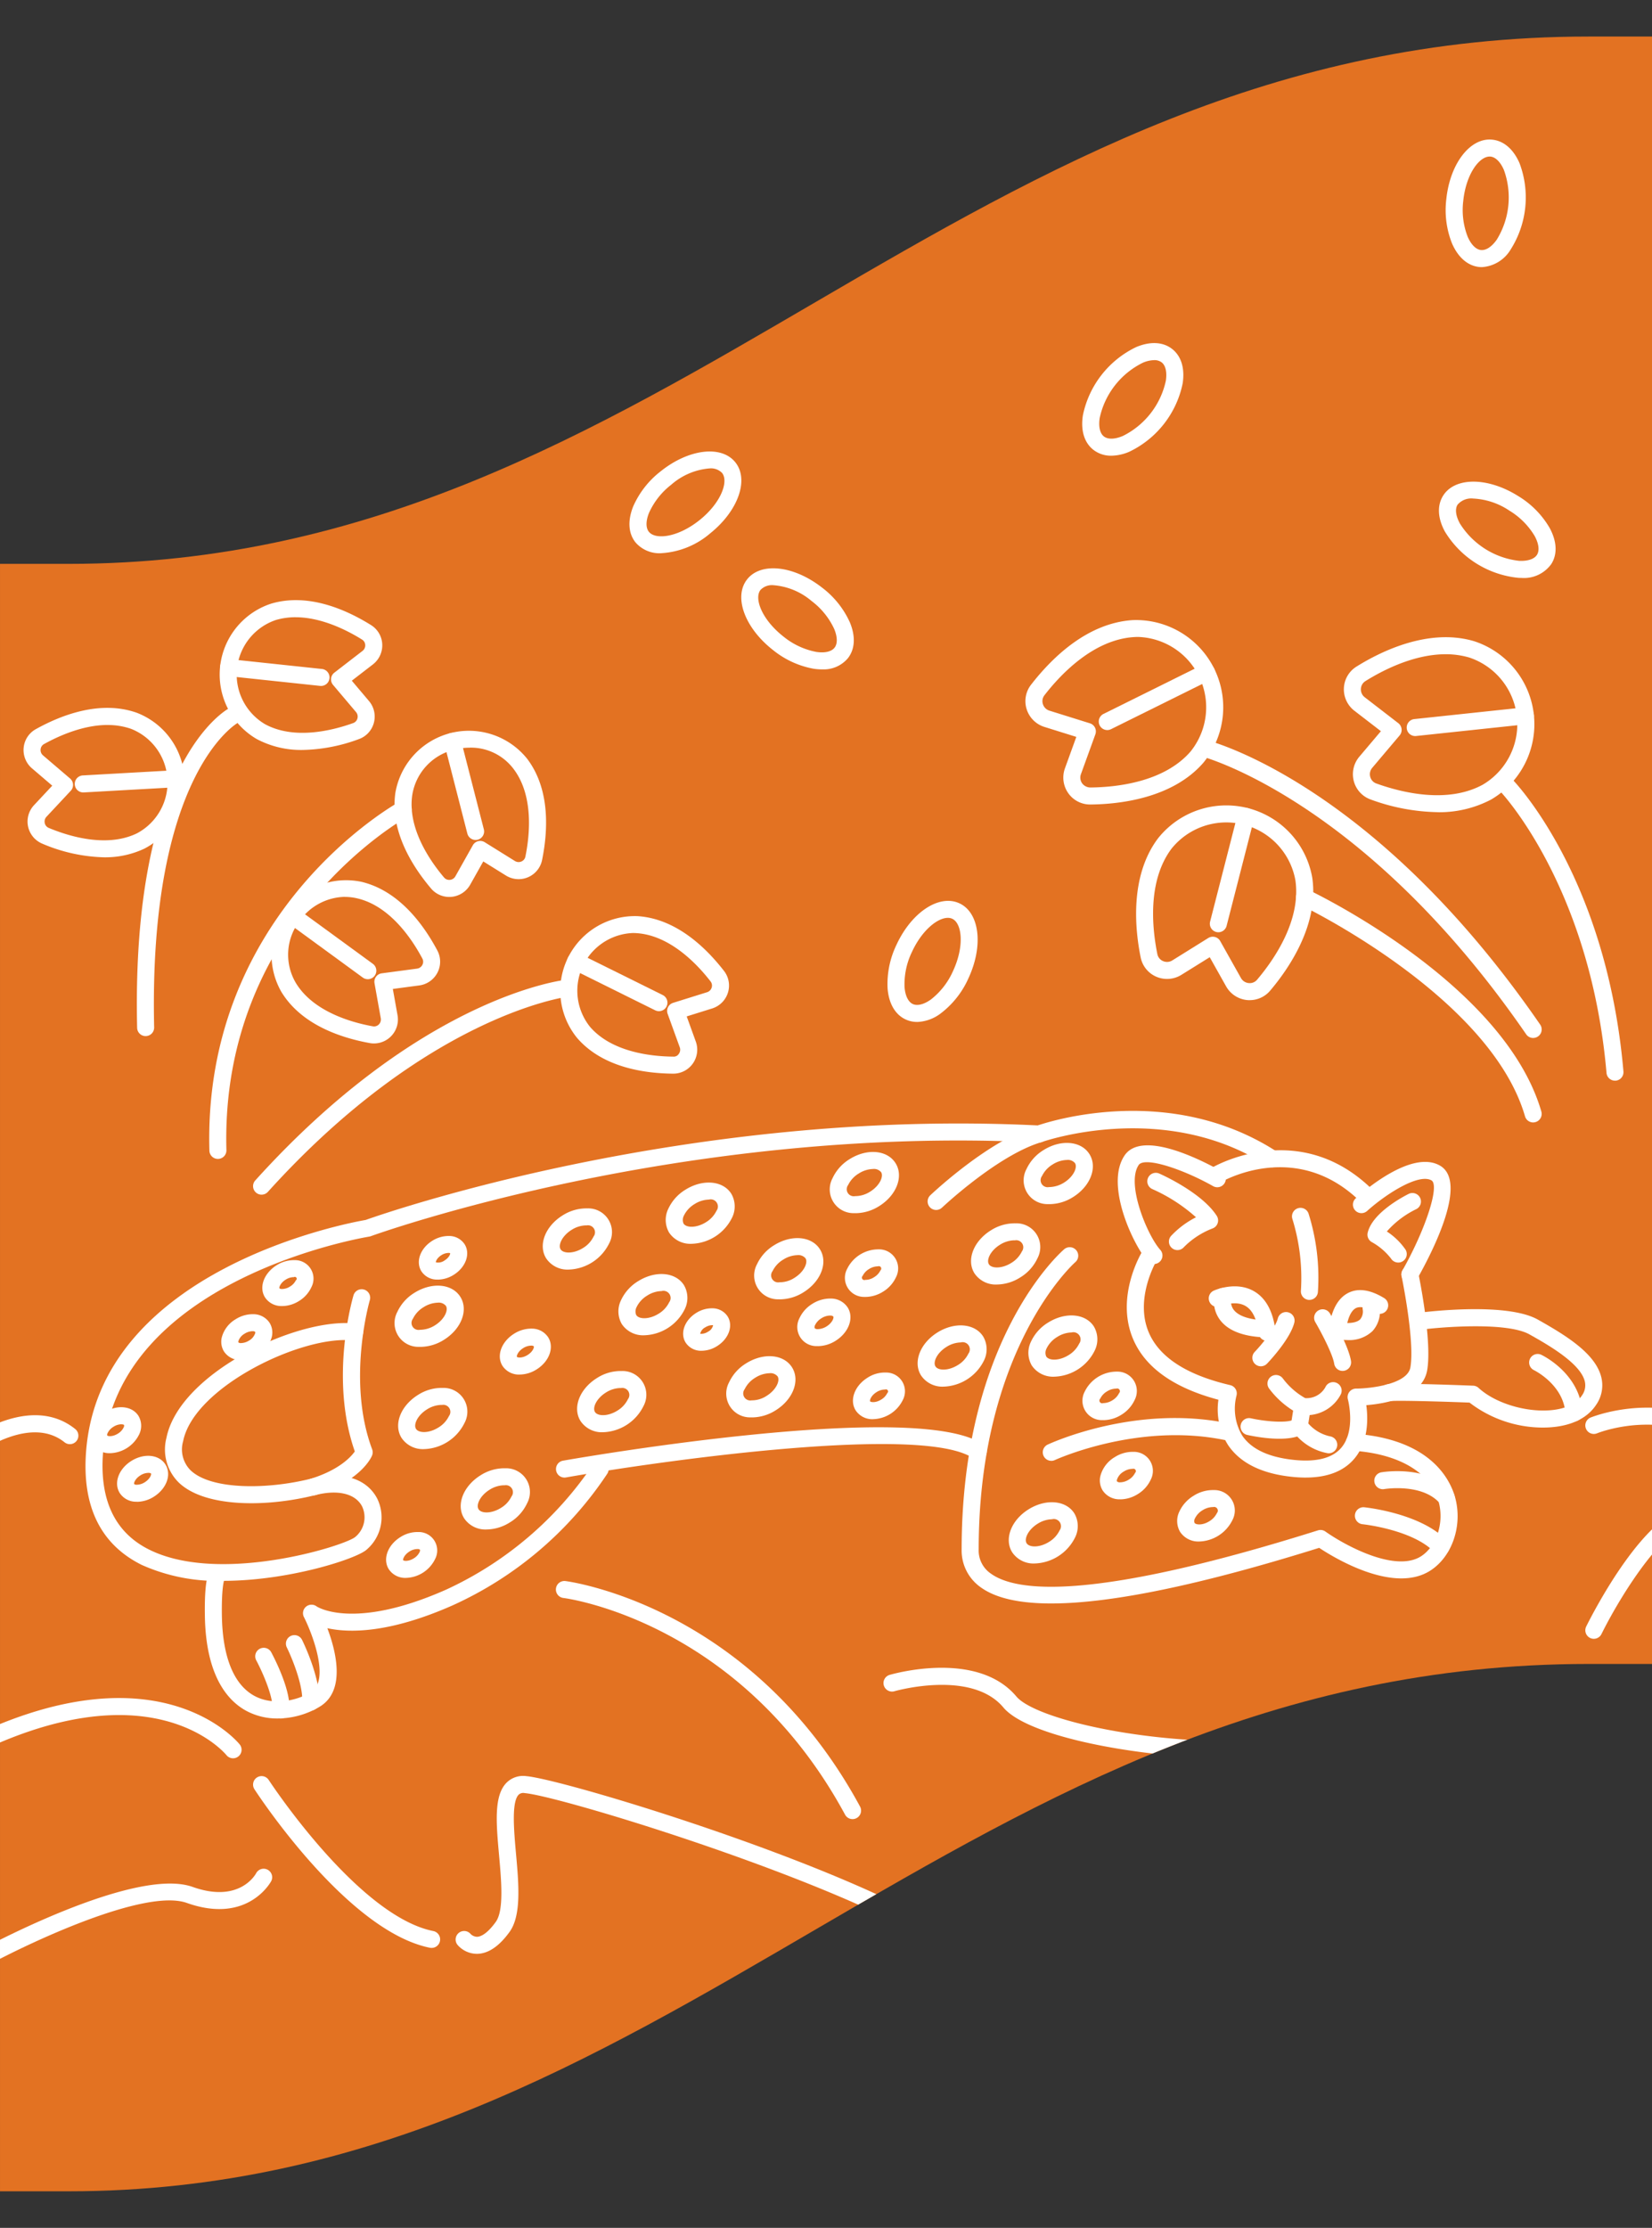 <svg xmlns="http://www.w3.org/2000/svg" xmlns:xlink="http://www.w3.org/1999/xlink" width="267" height="360" viewBox="0 0 267 360">
  <rect x="0" y="0" width="267" height="360" fill="#333333" stroke="none"/>
  <defs>
    <clipPath id="clip-path">
      <rect id="Rectangle_19230" data-name="Rectangle 19230" width="267" height="360" transform="translate(140 468)" fill="#e37222"/>
    </clipPath>
    <clipPath id="clip-path-2">
      <path id="Path_28484" data-name="Path 28484" d="M626.351,102.547c-101.808,0-148.1,85.211-245.653,85.211H369.6V450.733h11.1c97.553,0,143.846-85.213,245.653-85.213H636.6V102.547Z" transform="translate(-369.599 -102.547)" fill="none"/>
    </clipPath>
  </defs>
  <g id="Mask_Group_23886" data-name="Mask Group 23886" transform="translate(-140 -468)" clip-path="url(#clip-path)">
    <g id="Group_27845" data-name="Group 27845" transform="translate(8082.886 285.223)">
      <path id="Path_28387" data-name="Path 28387" d="M636.6,102.547V365.519H626.351c-101.806,0-148.1,85.213-245.653,85.213H369.6V187.757h11.1c97.554,0,143.847-85.21,245.653-85.21Z" transform="translate(-8312.484 86.136)" fill="#e37222"/>
      <g id="Group_27707" data-name="Group 27707" transform="translate(-7942.886 188.683)" clip-path="url(#clip-path-2)">
        <path id="Path_28388" data-name="Path 28388" d="M510.172,259.734q-1.005,0-2.107-.111c-4.966-.5-8.473-2.237-10.427-5.15a10.748,10.748,0,0,1-1.557-7.316c-7.229-1.916-11.874-5.228-13.811-9.86-2.864-6.836,1.339-13.837,1.518-14.131a1.376,1.376,0,0,1,2.348,1.433c-.049.082-3.645,6.135-1.323,11.652,1.7,4.03,6.128,6.9,13.173,8.544a1.376,1.376,0,0,1,1.008,1.73,8.486,8.486,0,0,0,.943,6.435c1.479,2.188,4.307,3.508,8.407,3.924,3.624.367,6.182-.3,7.6-1.977,2.387-2.816,1.076-7.764,1.062-7.813a1.378,1.378,0,0,1,1.326-1.74c2.123,0,8.292-.641,8.777-3.43.74-4.258-1.4-14.631-1.425-14.736a1.376,1.376,0,0,1,2.694-.563c.093.447,2.273,11,1.442,15.77-.762,4.374-6.792,5.4-9.838,5.638.29,2.149.372,5.918-1.926,8.64-1.715,2.035-4.364,3.059-7.886,3.059" transform="translate(-299.158 -26.878)" fill="#fff"/>
        <path id="Path_28389" data-name="Path 28389" d="M400.319,284.944a30.011,30.011,0,0,1-13.138-2.567c-6.655-3.293-9.688-9.452-9.017-18.31,2.241-29.556,42.5-36.981,45.192-37.443,2.815-1.006,51.733-18.087,108.621-15.274,2.591-.876,21.68-6.747,38.643,4.238a1.376,1.376,0,0,1-1.5,2.309c-16.68-10.8-36.286-3.935-36.482-3.865a1.408,1.408,0,0,1-.537.08c-57.868-2.935-107.434,14.957-107.928,15.14a1.61,1.61,0,0,1-.261.067c-.408.064-40.867,6.707-43.01,34.954-.568,7.492,1.851,12.7,7.19,15.483,11.365,5.925,31.771-.421,33.573-1.9a4.123,4.123,0,0,0,1.1-4.966c-1.091-2.053-3.911-2.728-7.537-1.809-7.585,1.924-17.722,2.117-22.058-2a7.494,7.494,0,0,1-2.012-7.26c2.115-10.553,21.4-19.576,30.577-18.439a1.376,1.376,0,0,1-.341,2.732c-8.046-1.016-25.766,7.409-27.539,16.249a4.758,4.758,0,0,0,1.212,4.726c3.381,3.216,12.564,3.085,19.484,1.332,4.944-1.261,8.92-.065,10.644,3.183a6.864,6.864,0,0,1-1.709,8.314c-1.642,1.464-12.533,5.024-23.177,5.024" transform="translate(-364.253 -35.398)" fill="#fff"/>
        <path id="Path_28390" data-name="Path 28390" d="M515.192,221.852a1.375,1.375,0,0,1-.977-.408c-10.538-10.626-22.731-3.412-22.855-3.337a1.375,1.375,0,1,1-1.429-2.35c.14-.085,14.189-8.4,26.238,3.749a1.376,1.376,0,0,1-.977,2.345" transform="translate(-294.114 -32.938)" fill="#fff"/>
        <path id="Path_28391" data-name="Path 28391" d="M512.9,233.618a1.376,1.376,0,0,1-1.2-2.052c3.775-6.693,6.045-13.752,4.671-14.529-2.073-1.163-7.324,2.189-10.391,4.946a1.375,1.375,0,0,1-1.84-2.045c1.479-1.331,9.08-7.841,13.583-5.3,4.577,2.583-1.011,13.641-3.627,18.276a1.377,1.377,0,0,1-1.2.7" transform="translate(-285.021 -32.209)" fill="#fff"/>
        <path id="Path_28392" data-name="Path 28392" d="M486.228,231.594a1.378,1.378,0,0,1-1.018-.448c-2.189-2.4-7-12.285-3.726-17.1,2.86-4.22,12.707.9,15.659,2.565a1.376,1.376,0,0,1-1.355,2.4c-4.9-2.767-11.079-4.816-12.027-3.416-2.1,3.1,1.476,11.5,3.482,13.7a1.375,1.375,0,0,1-1.014,2.3" transform="translate(-299.723 -33.247)" fill="#fff"/>
        <path id="Path_28393" data-name="Path 28393" d="M498.811,235.189a1.376,1.376,0,0,1-1.365-1.217c-.264-2.277-.98-3.764-2.131-4.421-1.685-.964-3.956.024-3.979.036a1.375,1.375,0,0,1-1.133-2.506c.145-.065,3.547-1.575,6.455.07,1.965,1.111,3.151,3.3,3.522,6.5a1.377,1.377,0,0,1-1.208,1.525,1.325,1.325,0,0,1-.16.01" transform="translate(-294.032 -24.433)" fill="#fff"/>
        <path id="Path_28394" data-name="Path 28394" d="M502.687,234.83c-.018,0-.036,0-.055,0a1.374,1.374,0,0,1-1.321-1.422c.018-.473.25-4.653,3.027-6.148,1.619-.869,3.6-.605,5.885.786a1.376,1.376,0,0,1-1.43,2.352c-.957-.584-2.278-1.179-3.149-.718-1.189.638-1.551,3.04-1.584,3.832a1.378,1.378,0,0,1-1.373,1.319" transform="translate(-286.52 -24.198)" fill="#fff"/>
        <path id="Path_28395" data-name="Path 28395" d="M498.417,234.541l-.039,0c-3.664-.1-6.2-1.065-7.518-2.873a4.966,4.966,0,0,1-.806-4.128,1.376,1.376,0,0,1,2.65.742,2.251,2.251,0,0,0,.4,1.791c.556.734,1.936,1.628,5.352,1.719a1.376,1.376,0,0,1-.036,2.751" transform="translate(-293.712 -24.333)" fill="#fff"/>
        <path id="Path_28396" data-name="Path 28396" d="M504.37,234.238a12.7,12.7,0,0,1-2.1-.191,1.375,1.375,0,1,1,.457-2.712c1.83.307,3.164.147,3.754-.448a1.992,1.992,0,0,0,.409-1.567,1.375,1.375,0,0,1,2.7-.527,4.679,4.679,0,0,1-1.124,4,5.453,5.453,0,0,1-4.092,1.446" transform="translate(-286.641 -23.606)" fill="#fff"/>
        <path id="Path_28397" data-name="Path 28397" d="M501.6,241.674a4.728,4.728,0,0,1-1.009-.1,1.422,1.422,0,0,1-.214-.07,14.227,14.227,0,0,1-4.9-4.15,1.377,1.377,0,0,1,2.215-1.636,11.621,11.621,0,0,0,3.622,3.193,3.462,3.462,0,0,0,3.364-1.957,1.376,1.376,0,0,1,2.34,1.447,6.244,6.244,0,0,1-5.419,3.27" transform="translate(-290.368 -18.895)" fill="#fff"/>
        <path id="Path_28398" data-name="Path 28398" d="M506.806,245.15a1.265,1.265,0,0,1-.245-.023,8.89,8.89,0,0,1-4.853-2.691c-2.758.858-7.131-.038-8.085-.253a1.375,1.375,0,0,1,.6-2.684c2.187.486,5.943.869,7.063.14.465-.3,1.2-.461,2.043.493a6.473,6.473,0,0,0,3.718,2.288,1.376,1.376,0,0,1-.243,2.73" transform="translate(-292.046 -16.22)" fill="#fff"/>
        <path id="Path_28399" data-name="Path 28399" d="M498.9,243.144a1.384,1.384,0,0,1-1.36-1.588l.4-2.533a1.375,1.375,0,1,1,2.717.426l-.4,2.531a1.374,1.374,0,0,1-1.357,1.164" transform="translate(-288.908 -17.195)" fill="#fff"/>
        <path id="Path_28400" data-name="Path 28400" d="M488.177,227.624a1.376,1.376,0,0,1-1.026-2.293,14.38,14.38,0,0,1,4.025-3.009,26.869,26.869,0,0,0-7.048-4.55,1.375,1.375,0,0,1,1.106-2.518c.28.122,6.866,3.041,9.3,6.843a1.377,1.377,0,0,1-.695,2.035,13.1,13.1,0,0,0-4.635,3.032,1.372,1.372,0,0,1-1.026.46" transform="translate(-297.876 -31.528)" fill="#fff"/>
        <path id="Path_28401" data-name="Path 28401" d="M510.1,228.378a1.374,1.374,0,0,1-1.171-.652,10.182,10.182,0,0,0-3.1-2.653,1.375,1.375,0,0,1-.665-1.515c.757-3.2,5.659-5.791,6.634-6.278a1.376,1.376,0,0,1,1.231,2.461,15,15,0,0,0-4.77,3.617,10.877,10.877,0,0,1,3.014,2.922,1.376,1.376,0,0,1-1.168,2.1" transform="translate(-284.115 -30.269)" fill="#fff"/>
        <path id="Path_28402" data-name="Path 28402" d="M500.461,233.481c-.034,0-.07,0-.1,0A1.375,1.375,0,0,1,499.088,232a32.324,32.324,0,0,0-1.367-11.564,1.375,1.375,0,0,1,2.6-.905,34.479,34.479,0,0,1,1.512,12.676,1.375,1.375,0,0,1-1.37,1.272" transform="translate(-288.831 -29.336)" fill="#fff"/>
        <path id="Path_28403" data-name="Path 28403" d="M401.676,285.328a10.578,10.578,0,0,1-5.1-1.249c-2.963-1.616-6.523-5.6-6.67-15.365-.108-6.99.848-7.88,1.753-8.167a1.376,1.376,0,0,1,1.414,2.257c-.113.3-.483,1.631-.418,5.869.1,6.683,1.913,11.176,5.238,12.991,3,1.637,6.862.828,9.183-.612,3.113-1.937.129-9.586-1.161-12.112a1.376,1.376,0,0,1,2.053-1.725c.038.026,5.884,3.953,20.9-2.694a57.566,57.566,0,0,0,23.747-20.209,1.376,1.376,0,0,1,2.356,1.422,59.319,59.319,0,0,1-24.992,21.3c-10.259,4.543-16.74,4.48-20.277,3.705,1.443,3.829,2.961,10.075-1.174,12.645a13.326,13.326,0,0,1-6.854,1.941m-9.181-22.159Z" transform="translate(-356.794 -13.543)" fill="#fff"/>
        <path id="Path_28404" data-name="Path 28404" d="M426.079,248.48a1.376,1.376,0,0,1-.236-2.732c2.339-.411,57.411-10,67.9-2.606a1.375,1.375,0,1,1-1.587,2.247c-7.926-5.6-50.208.318-65.833,3.069a1.349,1.349,0,0,1-.24.021" transform="translate(-334.84 -15.624)" fill="#fff"/>
        <path id="Path_28405" data-name="Path 28405" d="M479.4,280.078q-7.837,0-11.437-2.632a7.27,7.27,0,0,1-3.058-6.08c0-33.863,15.893-47.94,16.57-48.524a1.376,1.376,0,0,1,1.8,2.084c-.157.135-15.615,13.932-15.615,46.439a4.494,4.494,0,0,0,1.933,3.86c4.209,3.09,16.8,4.393,52.9-6.96a1.372,1.372,0,0,1,1.212.192c2.883,2.055,11.295,6.769,15.523,3.948,2.458-1.639,3.66-5.357,2.8-8.65-1.249-4.752-6.256-7.8-13.736-8.354a1.374,1.374,0,0,1-1.27-1.473,1.39,1.39,0,0,1,1.473-1.27c12.392.923,15.453,7.58,16.2,10.4,1.166,4.445-.484,9.339-3.93,11.637-5.908,3.938-15.6-1.962-18.074-3.606-19.139,5.985-33.612,8.987-43.276,8.987" transform="translate(-309.483 -26.878)" fill="#fff"/>
        <path id="Path_28406" data-name="Path 28406" d="M474.322,246.349a1.376,1.376,0,0,1-.582-2.622c.572-.267,14.17-6.5,29.067-3.457a1.376,1.376,0,0,1-.55,2.7c-13.994-2.851-27.222,3.193-27.356,3.255a1.377,1.377,0,0,1-.579.129" transform="translate(-304.411 -16.201)" fill="#fff"/>
        <path id="Path_28407" data-name="Path 28407" d="M401.188,260a1.376,1.376,0,0,1-.413-2.689c4.609-1.447,6.492-3.536,7.11-4.413-4.123-11.807-.367-24.708-.2-25.261a1.376,1.376,0,0,1,2.637.784c-.039.13-3.783,13.046.367,24.135a1.376,1.376,0,0,1-.021,1.016c-.173.414-1.911,4.118-9.065,6.363a1.4,1.4,0,0,1-.413.064" transform="translate(-350.541 -24.265)" fill="#fff"/>
        <path id="Path_28408" data-name="Path 28408" d="M532.724,247.78a19.487,19.487,0,0,1-11.908-4.036c-5.747-.22-11.986-.369-12.789-.238a1.4,1.4,0,0,1-1.6-1.089,1.347,1.347,0,0,1,1-1.6c1.159-.269,10.16.047,13.977.194a1.374,1.374,0,0,1,.879.364c2.756,2.541,7.953,4.062,12.092,3.553,1.528-.189,3.568-.747,4.6-2.326a2.783,2.783,0,0,0,.468-2.3c-.722-2.955-6.063-5.959-8.932-7.575-3.581-2.014-13.886-1.236-17.554-.766a1.375,1.375,0,1,1-.351-2.728c1.442-.186,14.232-1.727,19.255,1.1,4.679,2.634,9.325,5.523,10.253,9.318a5.5,5.5,0,0,1-.837,4.454c-1.272,1.949-3.542,3.177-6.562,3.552a16.074,16.074,0,0,1-2,.121" transform="translate(-283.307 -23.004)" fill="#fff"/>
        <path id="Path_28409" data-name="Path 28409" d="M528.4,244a1.376,1.376,0,0,1-1.371-1.287c-.3-4.679-5.062-6.993-5.111-7.016a1.376,1.376,0,0,1,1.169-2.49c.256.119,6.279,3.006,6.686,9.328A1.375,1.375,0,0,1,528.486,244c-.031,0-.06,0-.09,0" transform="translate(-274.019 -20.21)" fill="#fff"/>
        <path id="Path_28410" data-name="Path 28410" d="M517.793,256.039a1.365,1.365,0,0,1-1-.435c-3.474-3.708-11.595-4.576-11.676-4.584a1.376,1.376,0,0,1,.281-2.738c.375.039,9.233.991,13.4,5.44a1.376,1.376,0,0,1-1,2.317" transform="translate(-284.899 -10.626)" fill="#fff"/>
        <path id="Path_28411" data-name="Path 28411" d="M517.429,250.356a1.368,1.368,0,0,1-1.035-.471c-2.864-3.281-8.932-2.3-8.994-2.285a1.375,1.375,0,0,1-.466-2.71c.31-.055,7.647-1.267,11.531,3.187a1.375,1.375,0,0,1-1.036,2.28" transform="translate(-283.692 -12.882)" fill="#fff"/>
        <path id="Path_28412" data-name="Path 28412" d="M399,273.634a1.5,1.5,0,0,1-.225-.018,1.376,1.376,0,0,1-1.135-1.58c.256-1.569-1.358-5.517-2.588-7.82a1.376,1.376,0,0,1,2.428-1.295c.568,1.063,3.371,6.52,2.875,9.558A1.377,1.377,0,0,1,399,273.634" transform="translate(-353.647 -1.846)" fill="#fff"/>
        <path id="Path_28413" data-name="Path 28413" d="M401.943,273.13l-.073,0a1.377,1.377,0,0,1-1.3-1.446c.145-2.763-1.748-7.254-2.49-8.749a1.375,1.375,0,1,1,2.464-1.223c.122.246,2.988,6.075,2.774,10.117a1.377,1.377,0,0,1-1.373,1.3" transform="translate(-351.726 -2.634)" fill="#fff"/>
        <path id="Path_28414" data-name="Path 28414" d="M462.911,224.1a1.376,1.376,0,0,1-.948-2.374c.383-.362,9.45-8.914,17.175-11.22a1.375,1.375,0,1,1,.786,2.635c-7.091,2.117-15.978,10.5-16.068,10.58a1.366,1.366,0,0,1-.946.378" transform="translate(-311.608 -34.486)" fill="#fff"/>
        <path id="Path_28415" data-name="Path 28415" d="M495.092,237.7a1.376,1.376,0,0,1-.995-2.325c1.247-1.306,3.364-3.927,3.734-5.4a1.375,1.375,0,0,1,2.668.67c-.665,2.657-4.031,6.231-4.413,6.631a1.375,1.375,0,0,1-.995.424" transform="translate(-291.309 -22.826)" fill="#fff"/>
        <path id="Path_28416" data-name="Path 28416" d="M504.44,238.619a1.376,1.376,0,0,1-1.358-1.168c-.223-1.471-1.993-4.9-3.056-6.722a1.375,1.375,0,0,1,2.374-1.388c.31.527,3.025,5.225,3.4,7.694a1.374,1.374,0,0,1-1.151,1.567,1.543,1.543,0,0,1-.209.016" transform="translate(-287.448 -22.999)" fill="#fff"/>
        <path id="Path_28417" data-name="Path 28417" d="M551.854,247a1.372,1.372,0,0,1-.928-.36c-9.806-8.966-21.812-4.287-22.32-4.083a1.375,1.375,0,0,1-1.031-2.55c.569-.232,14.1-5.554,25.207,4.6a1.375,1.375,0,0,1-.928,2.391" transform="translate(-270.493 -16.851)" fill="#fff"/>
        <path id="Path_28418" data-name="Path 28418" d="M528.091,277.029a1.377,1.377,0,0,1-1.231-1.988c.993-2,9.785-19.284,17.3-19.284.129,0,.259,0,.39.015,4.235.393,10.515-11.169,13.443-18.513a1.376,1.376,0,1,1,2.555,1.019c-1.389,3.487-8.723,20.8-16.223,20.236-4.274-.347-11.5,10.7-15,17.749a1.373,1.373,0,0,1-1.233.765" transform="translate(-270.494 -18.119)" fill="#fff"/>
        <path id="Path_28419" data-name="Path 28419" d="M472.634,294.061a1.376,1.376,0,0,1-1.212-.721c-16.944-31.325-45.218-34.98-45.5-35.013a1.376,1.376,0,1,1,.32-2.733c.3.034,29.985,3.868,47.6,36.436a1.376,1.376,0,0,1-1.208,2.03" transform="translate(-334.84 -6.014)" fill="#fff"/>
        <path id="Path_28420" data-name="Path 28420" d="M513.509,278.807c-.757,0-1.477-.008-2.156-.023-13.684-.29-30.885-3.5-34.812-8.19-5.174-6.177-17.5-2.653-17.629-2.616a1.376,1.376,0,0,1-.776-2.64c.576-.168,14.181-4.07,20.514,3.49,2.627,3.134,16.728,6.866,32.762,7.206,13.074.259,22.681-1.9,26.388-5.959a1.375,1.375,0,0,1,2.032,1.854c-5.323,5.837-17.979,6.877-26.322,6.877" transform="translate(-314.374 -0.591)" fill="#fff"/>
        <path id="Path_28421" data-name="Path 28421" d="M366.592,246.525a1.376,1.376,0,0,1-.866-2.446c.45-.364,11.089-8.818,18.767-2.715a1.376,1.376,0,1,1-1.712,2.154c-5.967-4.75-15.231,2.626-15.324,2.7a1.382,1.382,0,0,1-.864.3" transform="translate(-372.365 -16.377)" fill="#fff"/>
        <path id="Path_28422" data-name="Path 28422" d="M338.976,290.929a1.377,1.377,0,0,1-1.223-2c.716-1.4,17.66-34.336,28.207-48.2,3.107-4.082,6.6-6.086,10.453-5.943,7.635.277,13.47,9.1,13.715,9.473a1.376,1.376,0,0,1-2.3,1.5c-.052-.08-5.31-8.007-11.516-8.227-2.9-.113-5.626,1.531-8.157,4.86-10.4,13.671-27.775,47.451-27.95,47.79a1.373,1.373,0,0,1-1.225.749" transform="translate(-389.783 -19.141)" fill="#fff"/>
        <path id="Path_28423" data-name="Path 28423" d="M355.516,284.928c-12.49,0-19.713-4.444-20.2-4.754a1.376,1.376,0,0,1,1.473-2.324c.186.116,18.857,11.481,48.439-3.537,31.355-15.92,44.584-.315,45.132.357a1.376,1.376,0,0,1-2.133,1.74c-.492-.6-12.493-14.5-41.751.357-12.307,6.246-22.767,8.16-30.96,8.16" transform="translate(-391.626 1.3)" fill="#fff"/>
        <path id="Path_28424" data-name="Path 28424" d="M414.182,228.445c-.059,0-.114,0-.17,0a3,3,0,0,1-2.492-1.345c-.962-1.549-.179-3.717,1.782-4.936a4.975,4.975,0,0,1,2.722-.765,3,3,0,0,1,2.49,1.347c.962,1.549.181,3.717-1.781,4.936a4.913,4.913,0,0,1-2.552.768m1.717-4.312a2.223,2.223,0,0,0-1.143.362c-.709.44-.928,1.016-.892,1.161a1.778,1.778,0,0,0,1.417-.316c.708-.44.928-1.016.89-1.161a.585.585,0,0,0-.272-.046" transform="translate(-343.415 -27.583)" fill="#fff"/>
        <path id="Path_28425" data-name="Path 28425" d="M422.357,238a3.177,3.177,0,0,1-2.794-1.411c-1.011-1.624-.178-3.906,1.895-5.2a5.206,5.206,0,0,1,2.89-.812,3.145,3.145,0,0,1,2.609,1.409c1.008,1.624.176,3.906-1.895,5.194h0a5.165,5.165,0,0,1-2.7.817m1.978-1.985h0Zm-.17-2.687a2.476,2.476,0,0,0-1.253.4c-.863.537-1.1,1.272-1.014,1.407s.832.258,1.711-.289,1.1-1.267,1.011-1.407a.59.59,0,0,0-.391-.111c-.021,0-.041,0-.064,0" transform="translate(-338.354 -21.79)" fill="#fff"/>
        <path id="Path_28426" data-name="Path 28426" d="M381.749,245.789a3.175,3.175,0,0,1-2.792-1.414,3.138,3.138,0,0,1-.109-2.963,5.128,5.128,0,0,1,2.006-2.231c2.074-1.29,4.486-1.027,5.5.6a3.147,3.147,0,0,1,.109,2.963,5.408,5.408,0,0,1-4.711,3.05m1.825-4.672a2.463,2.463,0,0,0-1.269.4,2.4,2.4,0,0,0-.941,1.006.566.566,0,0,0-.07.4c.081.134.843.25,1.707-.287a2.407,2.407,0,0,0,.941-1,.586.586,0,0,0,.072-.4c-.036-.057-.2-.113-.44-.113" transform="translate(-363.965 -16.878)" fill="#fff"/>
        <path id="Path_28427" data-name="Path 28427" d="M398.814,231.21c-.06,0-.121,0-.179,0a3.143,3.143,0,0,1-2.609-1.409c-1.011-1.623-.178-3.9,1.895-5.194a5.211,5.211,0,0,1,2.888-.814,2.986,2.986,0,0,1,2.719,4.372,5.134,5.134,0,0,1-2,2.231,5.2,5.2,0,0,1-2.709.817m1.813-4.672a2.473,2.473,0,0,0-1.254.4c-.863.537-1.1,1.27-1.013,1.406a.6.6,0,0,0,.391.111,2.407,2.407,0,0,0,1.316-.4h0a2.407,2.407,0,0,0,.941-1,.3.3,0,0,0-.32-.514l-.064,0" transform="translate(-353.201 -26.072)" fill="#fff"/>
        <path id="Path_28428" data-name="Path 28428" d="M394.744,236.566c-.059,0-.119,0-.178,0a3.143,3.143,0,0,1-2.609-1.409,2.994,2.994,0,0,1-.339-2.285,4.858,4.858,0,0,1,2.234-2.909,5.16,5.16,0,0,1,2.888-.814,3.142,3.142,0,0,1,2.609,1.411,3,3,0,0,1,.339,2.283,4.852,4.852,0,0,1-2.236,2.909,5.205,5.205,0,0,1-2.709.817m1.815-4.672a2.473,2.473,0,0,0-1.254.4,2.181,2.181,0,0,0-1.008,1.2.35.35,0,0,0,0,.207.571.571,0,0,0,.39.114,2.526,2.526,0,0,0,1.318-.4h0a2.193,2.193,0,0,0,1.008-1.2.365.365,0,0,0,0-.207.577.577,0,0,0-.391-.114l-.064,0" transform="translate(-355.766 -22.694)" fill="#fff"/>
        <path id="Path_28429" data-name="Path 28429" d="M384.419,250.6c-.06,0-.121,0-.179,0a3.143,3.143,0,0,1-2.609-1.409c-1.009-1.624-.176-3.906,1.895-5.194s4.49-1.027,5.5.6.178,3.9-1.895,5.2a5.2,5.2,0,0,1-2.709.815m1.981-1.985h0Zm-.155-2.691a2.463,2.463,0,0,0-1.267.4c-.877.546-1.1,1.269-1.013,1.407a.6.6,0,0,0,.391.111,2.46,2.46,0,0,0,1.316-.4c.864-.537,1.1-1.27,1.014-1.406-.038-.06-.2-.117-.442-.117" transform="translate(-362.28 -13.84)" fill="#fff"/>
        <path id="Path_28430" data-name="Path 28430" d="M448.551,231.5c-.082,0-.165,0-.245-.007a3.841,3.841,0,0,1-3.521-5.659,7.125,7.125,0,0,1,2.782-3.085c2.821-1.755,6.073-1.458,7.4.675s.157,5.183-2.663,6.937a7.239,7.239,0,0,1-3.754,1.138m2.78-7.14a4.51,4.51,0,0,0-2.309.724,4.425,4.425,0,0,0-1.719,1.859,1.135,1.135,0,0,0,1.12,1.8,4.355,4.355,0,0,0,2.427-.721c1.543-.959,2.213-2.453,1.781-3.147a1.49,1.49,0,0,0-1.3-.517" transform="translate(-322.439 -27.446)" fill="#fff"/>
        <path id="Path_28431" data-name="Path 28431" d="M445.783,243.2c-.082,0-.163,0-.243-.007a3.841,3.841,0,0,1-3.521-5.66,7.13,7.13,0,0,1,2.782-3.084c2.821-1.753,6.073-1.456,7.4.677s.157,5.181-2.663,6.936a7.239,7.239,0,0,1-3.756,1.138m2.78-7.14a4.51,4.51,0,0,0-2.307.724,4.436,4.436,0,0,0-1.719,1.859,1.135,1.135,0,0,0,1.12,1.8,4.344,4.344,0,0,0,2.427-.721c1.543-.959,2.213-2.451,1.781-3.146a1.491,1.491,0,0,0-1.3-.519" transform="translate(-324.184 -20.067)" fill="#fff"/>
        <path id="Path_28432" data-name="Path 28432" d="M456.043,222.961c-.083,0-.163,0-.245,0a3.841,3.841,0,0,1-3.521-5.66,7.125,7.125,0,0,1,2.782-3.085c2.82-1.755,6.071-1.456,7.4.677s.157,5.183-2.663,6.937a7.236,7.236,0,0,1-3.754,1.137m2.779-7.14a4.511,4.511,0,0,0-2.309.724,4.436,4.436,0,0,0-1.719,1.859,1.135,1.135,0,0,0,1.122,1.8,4.492,4.492,0,0,0,2.427-.719c1.543-.959,2.213-2.453,1.781-3.147a1.491,1.491,0,0,0-1.3-.519" transform="translate(-317.713 -32.834)" fill="#fff"/>
        <path id="Path_28433" data-name="Path 28433" d="M456.671,230.408c-.062,0-.124,0-.186,0a3.081,3.081,0,0,1-2.807-4.512,5.627,5.627,0,0,1,5.1-3.172,3.08,3.08,0,0,1,2.8,4.512,5.365,5.365,0,0,1-2.089,2.326h0a5.434,5.434,0,0,1-2.823.85m2.1-2.019h0Zm-.179-2.921a2.677,2.677,0,0,0-1.365.437A2.636,2.636,0,0,0,456.2,227a.392.392,0,0,0,.406.656,2.556,2.556,0,0,0,1.438-.435,2.615,2.615,0,0,0,1.026-1.1.391.391,0,0,0-.406-.654l-.072,0" transform="translate(-316.77 -26.747)" fill="#fff"/>
        <path id="Path_28434" data-name="Path 28434" d="M451.949,235.283c-.062,0-.124,0-.188,0a3.081,3.081,0,0,1-2.8-4.512,5.343,5.343,0,0,1,2.089-2.324,5.408,5.408,0,0,1,3.009-.848,3.237,3.237,0,0,1,2.7,1.453c1.045,1.678.176,4.043-1.978,5.385a5.438,5.438,0,0,1-2.823.85m2.1-2.019h0Zm-.178-2.921a2.693,2.693,0,0,0-1.368.437,2.633,2.633,0,0,0-1.026,1.1.657.657,0,0,0-.07.5.643.643,0,0,0,.478.158,2.807,2.807,0,0,0,1.437-.435c.938-.584,1.221-1.394,1.1-1.6a.651.651,0,0,0-.476-.155c-.024,0-.047,0-.072,0" transform="translate(-319.749 -23.672)" fill="#fff"/>
        <path id="Path_28435" data-name="Path 28435" d="M464.737,240.152a4.139,4.139,0,0,1-3.648-1.818c-1.327-2.136-.155-5.183,2.661-6.937s6.07-1.455,7.4.677a4.087,4.087,0,0,1,.119,3.852,7.547,7.547,0,0,1-6.533,4.227m2.777-7.143a4.5,4.5,0,0,0-2.309.724c-1.543.959-2.211,2.453-1.781,3.147s2.066.752,3.609-.207a4.411,4.411,0,0,0,1.719-1.857,1.158,1.158,0,0,0-1.238-1.807" transform="translate(-312.234 -21.992)" fill="#fff"/>
        <path id="Path_28436" data-name="Path 28436" d="M419.45,254.306a4.135,4.135,0,0,1-3.645-1.82c-1.327-2.135-.157-5.181,2.663-6.936a7.1,7.1,0,0,1,4-1.133,3.84,3.84,0,0,1,3.519,5.66,7.125,7.125,0,0,1-2.782,3.085,7.2,7.2,0,0,1-3.754,1.143m2.772-7.143a4.516,4.516,0,0,0-2.3.724c-1.543.959-2.211,2.451-1.781,3.146s2.068.752,3.609-.207a4.412,4.412,0,0,0,1.719-1.857,1.136,1.136,0,0,0-1.12-1.8l-.126,0" transform="translate(-340.798 -13.063)" fill="#fff"/>
        <path id="Path_28437" data-name="Path 28437" d="M411.082,258.143a3.176,3.176,0,0,1-2.789-1.411c-1.01-1.624-.178-3.9,1.893-5.187a5.126,5.126,0,0,1,2.883-.812,2.982,2.982,0,0,1,2.714,4.367,5.408,5.408,0,0,1-4.7,3.043m1.805-4.662a2.466,2.466,0,0,0-1.248.4c-.859.535-1.094,1.265-1.011,1.4s.84.246,1.7-.289l0,0a2.418,2.418,0,0,0,.938-1,.594.594,0,0,0,.072-.4.571.571,0,0,0-.388-.111c-.021,0-.041,0-.064,0" transform="translate(-345.462 -9.078)" fill="#fff"/>
        <path id="Path_28438" data-name="Path 28438" d="M413.25,246.343a4.136,4.136,0,0,1-3.646-1.82c-1.327-2.136-.157-5.183,2.663-6.937a7.089,7.089,0,0,1,4-1.132,3.842,3.842,0,0,1,3.521,5.66,7.563,7.563,0,0,1-6.536,4.229m2.771-7.143a4.514,4.514,0,0,0-2.3.722c-1.543.959-2.211,2.453-1.781,3.147s2.068.753,3.609-.207h0a4.423,4.423,0,0,0,1.719-1.857,1.137,1.137,0,0,0-1.122-1.8l-.126,0" transform="translate(-344.71 -18.087)" fill="#fff"/>
        <path id="Path_28439" data-name="Path 28439" d="M427.582,228.552a4.135,4.135,0,0,1-3.645-1.82c-1.327-2.135-.157-5.181,2.663-6.936a7.148,7.148,0,0,1,4-1.132,3.84,3.84,0,0,1,3.519,5.66,7.555,7.555,0,0,1-6.536,4.227m2.772-7.141a4.514,4.514,0,0,0-2.3.722c-1.543.959-2.211,2.453-1.781,3.146s2.068.753,3.609-.205a4.424,4.424,0,0,0,1.719-1.859,1.135,1.135,0,0,0-1.12-1.8c-.041,0-.083,0-.125,0" transform="translate(-335.668 -29.306)" fill="#fff"/>
        <path id="Path_28440" data-name="Path 28440" d="M412.911,236.207c-.083,0-.163,0-.245,0a3.841,3.841,0,0,1-3.521-5.66,7.125,7.125,0,0,1,2.782-3.085c2.821-1.753,6.073-1.456,7.4.677s.157,5.181-2.663,6.937a7.236,7.236,0,0,1-3.754,1.137m3.027-2.306h0Zm-.248-4.834a4.51,4.51,0,0,0-2.308.724,4.436,4.436,0,0,0-1.719,1.859,1.134,1.134,0,0,0,1.12,1.8,4.6,4.6,0,0,0,2.427-.719c1.543-.959,2.211-2.453,1.781-3.147a1.491,1.491,0,0,0-1.3-.519" transform="translate(-344.919 -24.478)" fill="#fff"/>
        <path id="Path_28441" data-name="Path 28441" d="M435.076,235.063a4.138,4.138,0,0,1-3.646-1.818,4.1,4.1,0,0,1-.119-3.852,7.13,7.13,0,0,1,2.782-3.084c2.823-1.755,6.073-1.456,7.4.677a4.093,4.093,0,0,1,.119,3.85,7.546,7.546,0,0,1-6.536,4.227m2.779-7.143a4.505,4.505,0,0,0-2.308.724,4.436,4.436,0,0,0-1.719,1.859,1.5,1.5,0,0,0-.062,1.287c.431.695,2.068.753,3.609-.205a4.432,4.432,0,0,0,1.719-1.857,1.158,1.158,0,0,0-1.239-1.807" transform="translate(-330.938 -25.202)" fill="#fff"/>
        <path id="Path_28442" data-name="Path 28442" d="M440.306,235.426a2.957,2.957,0,0,1-2.6-1.321c-.939-1.508-.183-3.617,1.72-4.8a4.76,4.76,0,0,1,2.639-.74,2.929,2.929,0,0,1,2.43,1.316c.939,1.508.183,3.619-1.72,4.8h0a4.721,4.721,0,0,1-2.469.745m1.743-1.913h0Zm-.037-2.224a2.174,2.174,0,0,0-1.129.351,1.546,1.546,0,0,0-.825,1.047,2.041,2.041,0,0,0,1.264-.341,1.55,1.55,0,0,0,.825-1.047.653.653,0,0,0-.135-.01" transform="translate(-326.892 -23.062)" fill="#fff"/>
        <path id="Path_28443" data-name="Path 28443" d="M457.4,242.467a3.223,3.223,0,0,1-2.833-1.432c-1.024-1.647-.174-3.964,1.931-5.276a5.107,5.107,0,0,1,2.94-.828,3.028,3.028,0,0,1,2.756,4.432,5.514,5.514,0,0,1-4.794,3.1m1.854-4.788a2.584,2.584,0,0,0-1.3.416c-.917.571-1.142,1.337-1.047,1.487s.877.289,1.8-.284h0a2.512,2.512,0,0,0,.975-1.044.34.34,0,0,0-.354-.574l-.068,0" transform="translate(-316.278 -19.046)" fill="#fff"/>
        <path id="Path_28444" data-name="Path 28444" d="M475.258,222.065c-.082,0-.163,0-.243,0a3.841,3.841,0,0,1-3.521-5.66,7.125,7.125,0,0,1,2.782-3.085c2.821-1.756,6.071-1.456,7.4.677s.157,5.181-2.663,6.936a7.239,7.239,0,0,1-3.756,1.138m2.78-7.14a4.51,4.51,0,0,0-2.309.724,4.435,4.435,0,0,0-1.719,1.859,1.135,1.135,0,0,0,1.122,1.8,4.619,4.619,0,0,0,2.427-.721c1.543-.959,2.213-2.451,1.781-3.146a1.491,1.491,0,0,0-1.3-.519" transform="translate(-305.592 -33.399)" fill="#fff"/>
        <path id="Path_28445" data-name="Path 28445" d="M481.921,250.46c-.062,0-.124,0-.186,0a3.238,3.238,0,0,1-2.691-1.451,3.077,3.077,0,0,1-.347-2.352,5.035,5.035,0,0,1,2.324-3.023,5.386,5.386,0,0,1,3-.846,3.077,3.077,0,0,1,2.8,4.506,5.355,5.355,0,0,1-2.086,2.321,5.423,5.423,0,0,1-2.82.85m1.915-4.928a2.692,2.692,0,0,0-1.362.434,2.38,2.38,0,0,0-1.1,1.313.414.414,0,0,0,0,.274.632.632,0,0,0,.473.157,2.677,2.677,0,0,0,1.433-.435h0a2.638,2.638,0,0,0,1.022-1.093.388.388,0,0,0-.4-.647c-.023,0-.047,0-.07,0" transform="translate(-300.841 -14.091)" fill="#fff"/>
        <path id="Path_28446" data-name="Path 28446" d="M473.768,257.675a4.138,4.138,0,0,1-3.646-1.818c-1.326-2.135-.157-5.183,2.663-6.936s6.073-1.456,7.4.677a4.093,4.093,0,0,1,.119,3.85,7.546,7.546,0,0,1-6.536,4.227m2.779-7.143a4.505,4.505,0,0,0-2.308.724c-1.543.961-2.213,2.453-1.781,3.147s2.066.752,3.609-.207a4.432,4.432,0,0,0,1.719-1.857,1.158,1.158,0,0,0-1.239-1.807" transform="translate(-306.536 -10.939)" fill="#fff"/>
        <path id="Path_28447" data-name="Path 28447" d="M489.834,254.885a3.525,3.525,0,0,1-3.1-1.559,3.486,3.486,0,0,1-.114-3.283,5.87,5.87,0,0,1,2.286-2.539,5.788,5.788,0,0,1,3.288-.928,3.3,3.3,0,0,1,3.007,4.835,6.179,6.179,0,0,1-5.369,3.474m2.158-5.563a3.213,3.213,0,0,0-1.631.519,3.142,3.142,0,0,0-1.221,1.31.859.859,0,0,0-.068.722c.2.31,1.251.453,2.392-.259a3.147,3.147,0,0,0,1.221-1.313.6.6,0,0,0-.608-.977l-.085,0" transform="translate(-296.007 -11.701)" fill="#fff"/>
        <path id="Path_28448" data-name="Path 28448" d="M475.707,239.166a4.138,4.138,0,0,1-3.646-1.818,4.1,4.1,0,0,1-.119-3.852,7.13,7.13,0,0,1,2.782-3.084c2.823-1.755,6.071-1.456,7.4.677a4.093,4.093,0,0,1,.119,3.85,7.547,7.547,0,0,1-6.536,4.227m2.779-7.143a4.5,4.5,0,0,0-2.308.724,4.436,4.436,0,0,0-1.719,1.859,1.5,1.5,0,0,0-.062,1.287c.43.695,2.068.753,3.609-.205a4.432,4.432,0,0,0,1.719-1.857,1.159,1.159,0,0,0-1.239-1.807" transform="translate(-305.309 -22.614)" fill="#fff"/>
        <path id="Path_28449" data-name="Path 28449" d="M480.274,242.678c-.065,0-.127,0-.191,0a3.134,3.134,0,0,1-2.856-4.592,5.753,5.753,0,0,1,5.215-3.245,3.134,3.134,0,0,1,2.857,4.592,5.5,5.5,0,0,1-2.138,2.378h0a5.542,5.542,0,0,1-2.886.871m2.161-2.038h0Zm-.184-3.054a2.8,2.8,0,0,0-1.43.457,2.739,2.739,0,0,0-1.075,1.15.442.442,0,0,0,.455.735,2.9,2.9,0,0,0,1.507-.457,2.751,2.751,0,0,0,1.075-1.15.441.441,0,0,0-.457-.734c-.024,0-.049,0-.075,0" transform="translate(-301.921 -19.106)" fill="#fff"/>
        <path id="Path_28450" data-name="Path 28450" d="M470.029,230.033a4.136,4.136,0,0,1-3.646-1.82c-1.327-2.136-.157-5.183,2.663-6.937a7.151,7.151,0,0,1,4-1.132,3.842,3.842,0,0,1,3.521,5.66,7.125,7.125,0,0,1-2.782,3.085,7.2,7.2,0,0,1-3.754,1.143m2.771-7.143a4.513,4.513,0,0,0-2.3.722c-1.543.959-2.211,2.453-1.781,3.147s2.069.753,3.611-.207a4.424,4.424,0,0,0,1.719-1.857,1.137,1.137,0,0,0-1.122-1.8l-.126,0" transform="translate(-308.895 -28.373)" fill="#fff"/>
        <path id="Path_28451" data-name="Path 28451" d="M439.764,226a4.138,4.138,0,0,1-3.646-1.818,4.1,4.1,0,0,1-.119-3.852,7.13,7.13,0,0,1,2.782-3.084c2.823-1.753,6.071-1.456,7.4.677a4.088,4.088,0,0,1,.119,3.85A7.547,7.547,0,0,1,439.764,226m2.779-7.143a4.505,4.505,0,0,0-2.308.724,4.436,4.436,0,0,0-1.719,1.859,1.5,1.5,0,0,0-.062,1.287c.43.695,2.068.753,3.609-.205a4.433,4.433,0,0,0,1.719-1.857,1.159,1.159,0,0,0-1.239-1.807" transform="translate(-327.981 -30.92)" fill="#fff"/>
        <path id="Path_28452" data-name="Path 28452" d="M430.987,244.67a4.135,4.135,0,0,1-3.645-1.82c-1.327-2.136-.157-5.183,2.663-6.937a7.056,7.056,0,0,1,4-1.132,3.84,3.84,0,0,1,3.519,5.66,7.561,7.561,0,0,1-6.536,4.229m2.772-7.143a4.513,4.513,0,0,0-2.3.722c-1.543.959-2.211,2.453-1.781,3.147s2.07.752,3.609-.207a4.425,4.425,0,0,0,1.719-1.859,1.135,1.135,0,0,0-1.12-1.8c-.041,0-.083,0-.126,0" transform="translate(-333.521 -19.142)" fill="#fff"/>
        <path id="Path_28453" data-name="Path 28453" d="M481.68,190.18a4.321,4.321,0,0,1-3.526-1.828,4.374,4.374,0,0,1-.541-4.015l1.841-5.083-5.163-1.613a4.375,4.375,0,0,1-2.865-2.862,4.321,4.321,0,0,1,.7-3.942c3.487-4.5,9.165-9.971,16.414-10.453a14.1,14.1,0,0,1,11.433,23.062c-5.028,5.766-13.6,6.694-18.258,6.733Zm7.8-27.077c-.248,0-.5.008-.757.026-6.556.437-11.849,6.073-14.419,9.393a1.549,1.549,0,0,0-.253,1.432,1.6,1.6,0,0,0,1.062,1.062h0l6.536,2.042a1.375,1.375,0,0,1,.882,1.781l-2.332,6.437a1.608,1.608,0,0,0,.2,1.489,1.675,1.675,0,0,0,1.293.665c4.2-.036,11.887-.835,16.205-5.789a11.376,11.376,0,0,0-8.42-18.537" transform="translate(-305.496 -66.085)" fill="#fff"/>
        <path id="Path_28454" data-name="Path 28454" d="M479.871,175.406a1.376,1.376,0,0,1-.613-2.608l16.039-7.952a1.375,1.375,0,1,1,1.223,2.464l-16.039,7.952a1.388,1.388,0,0,1-.61.144" transform="translate(-300.91 -63.341)" fill="#fff"/>
        <path id="Path_28455" data-name="Path 28455" d="M500.557,210.217c-.139,0-.276-.007-.413-.018a4.376,4.376,0,0,1-3.4-2.21l-2.65-4.716-4.592,2.857v0a4.387,4.387,0,0,1-4.039.3,4.323,4.323,0,0,1-2.528-3.105c-.928-4.568-1.8-13.144,2.8-19.258a14.1,14.1,0,0,1,24.934,6.394c1.088,7.572-3.8,14.669-6.818,18.226a4.32,4.32,0,0,1-3.3,1.525m-5.964-10.248a1.449,1.449,0,0,1,.342.042,1.387,1.387,0,0,1,.858.66l3.353,5.969a1.6,1.6,0,0,0,1.259.819,1.54,1.54,0,0,0,1.349-.545c2.714-3.2,7.128-9.55,6.192-16.055a11.351,11.351,0,0,0-20.011-5.134c-3.95,5.253-3.136,12.94-2.3,17.056a1.55,1.55,0,0,0,.92,1.125,1.607,1.607,0,0,0,1.5-.111v0l5.812-3.619a1.392,1.392,0,0,1,.727-.207" transform="translate(-298.574 -54.504)" fill="#fff"/>
        <path id="Path_28456" data-name="Path 28456" d="M490.88,199.071a1.459,1.459,0,0,1-.342-.042,1.378,1.378,0,0,1-.991-1.675l4.447-17.34a1.375,1.375,0,1,1,2.665.683l-4.445,17.34a1.377,1.377,0,0,1-1.332,1.034" transform="translate(-293.967 -54.335)" fill="#fff"/>
        <path id="Path_28457" data-name="Path 28457" d="M517.886,190.337a32.852,32.852,0,0,1-10.784-2.052,4.326,4.326,0,0,1-2.707-2.95,4.375,4.375,0,0,1,.884-3.953l3.493-4.129-4.282-3.3a4.375,4.375,0,0,1-1.7-3.679,4.325,4.325,0,0,1,2.027-3.454c3.953-2.466,11.68-6.283,19.02-4.108a14.1,14.1,0,0,1,2.722,25.6,17.973,17.973,0,0,1-8.676,2.032m1.345-25.525c-5.111,0-10.106,2.562-12.955,4.339a1.549,1.549,0,0,0-.735,1.256,1.594,1.594,0,0,0,.629,1.363l5.421,4.183a1.379,1.379,0,0,1,.21,1.978l-4.421,5.227a1.594,1.594,0,0,0-.328,1.466,1.547,1.547,0,0,0,.98,1.071c3.951,1.425,11.443,3.343,17.21.192a11.351,11.351,0,0,0-2.184-20.543,13.438,13.438,0,0,0-3.827-.533" transform="translate(-285.587 -65.006)" fill="#fff"/>
        <path id="Path_28458" data-name="Path 28458" d="M510.393,173.657a1.375,1.375,0,0,1-.145-2.743l17.8-1.893a1.347,1.347,0,0,1,1.513,1.221,1.373,1.373,0,0,1-1.221,1.513l-17.8,1.893a1.141,1.141,0,0,1-.147.008" transform="translate(-281.657 -60.624)" fill="#fff"/>
        <path id="Path_28459" data-name="Path 28459" d="M536.985,225a1.373,1.373,0,0,1-1.368-1.257c-2.619-30.135-17.05-45.37-17.2-45.52a1.375,1.375,0,0,1,1.973-1.916c.623.639,15.256,16.021,17.963,47.2A1.375,1.375,0,0,1,537.106,225a1.013,1.013,0,0,1-.121.007" transform="translate(-275.97 -56.282)" fill="#fff"/>
        <path id="Path_28460" data-name="Path 28460" d="M536.374,224.742a1.373,1.373,0,0,1-1.319-.993c-5.607-19.346-35.923-33.979-36.228-34.124a1.375,1.375,0,1,1,1.182-2.484c1.292.615,31.735,15.308,37.687,35.843a1.375,1.375,0,0,1-.939,1.7,1.356,1.356,0,0,1-.383.055" transform="translate(-288.58 -49.272)" fill="#fff"/>
        <path id="Path_28461" data-name="Path 28461" d="M542.681,220.426a1.375,1.375,0,0,1-1.135-.6c-26.076-37.854-52.2-44.841-52.459-44.908a1.375,1.375,0,0,1,.67-2.668c1.1.277,27.332,7.223,54.055,46.014a1.376,1.376,0,0,1-1.132,2.157" transform="translate(-294.885 -58.604)" fill="#fff"/>
        <path id="Path_28462" data-name="Path 28462" d="M443.43,215.168H443.4c-4.825-.042-11.427-1.071-15.487-5.727a12.057,12.057,0,0,1,9.777-19.723c6.166.411,10.982,5.044,13.935,8.858a3.849,3.849,0,0,1,.625,3.509,3.891,3.891,0,0,1-2.549,2.547l-4.113,1.285,1.466,4.051a3.872,3.872,0,0,1-3.622,5.2m-6.543-22.726a9.329,9.329,0,0,0-6.9,15.192c3.567,4.092,9.949,4.752,13.436,4.781a.962.962,0,0,0,.9-.465,1.124,1.124,0,0,0,.14-1.045l-1.957-5.4a1.375,1.375,0,0,1,.882-1.781l5.486-1.716h0a1.131,1.131,0,0,0,.747-.745,1.079,1.079,0,0,0-.178-1c-2.133-2.759-6.525-7.438-11.942-7.8-.21-.015-.416-.021-.618-.021" transform="translate(-334.602 -47.58)" fill="#fff"/>
        <path id="Path_28463" data-name="Path 28463" d="M440.642,202.766a1.388,1.388,0,0,1-.61-.143L426.57,195.95a1.376,1.376,0,0,1,1.223-2.466l13.462,6.675a1.376,1.376,0,0,1-.613,2.608" transform="translate(-334.145 -45.276)" fill="#fff"/>
        <path id="Path_28464" data-name="Path 28464" d="M417.545,198.2a3.852,3.852,0,0,1-2.935-1.357c-3.118-3.682-6.652-9.356-5.773-15.471a12.056,12.056,0,0,1,21.322-5.468c3.716,4.94,3.348,11.611,2.387,16.339a3.871,3.871,0,0,1-5.845,2.493l-3.658-2.275-2.112,3.754a3.885,3.885,0,0,1-3.017,1.968c-.124.011-.248.016-.37.016m3.327-24.118a9.9,9.9,0,0,0-2.461.308,8.966,8.966,0,0,0-6.849,7.373c-.773,5.372,2.893,10.639,5.147,13.3a1.085,1.085,0,0,0,.943.378,1.125,1.125,0,0,0,.884-.576l2.815-5.008a1.374,1.374,0,0,1,1.926-.5l4.879,3.036v0a1.131,1.131,0,0,0,1.052.078,1.084,1.084,0,0,0,.643-.786c.7-3.418,1.375-9.8-1.888-14.137a8.642,8.642,0,0,0-7.089-3.475" transform="translate(-344.935 -59.168)" fill="#fff"/>
        <path id="Path_28465" data-name="Path 28465" d="M418.708,188.848a1.377,1.377,0,0,1-1.332-1.034l-3.731-14.553a1.375,1.375,0,1,1,2.665-.683l3.733,14.553a1.378,1.378,0,0,1-.992,1.675,1.459,1.459,0,0,1-.342.042" transform="translate(-341.843 -59.026)" fill="#fff"/>
        <path id="Path_28466" data-name="Path 28466" d="M413.105,212.545a3.829,3.829,0,0,1-.678-.06c-4.749-.859-11.081-2.992-14.292-8.273a12.055,12.055,0,0,1,12.979-17.777c6.008,1.45,9.967,6.833,12.231,11.094a3.843,3.843,0,0,1,.021,3.563,3.887,3.887,0,0,1-2.947,2.078l-4.269.569.758,4.24a3.875,3.875,0,0,1-3.8,4.566m-4.723-23.69a9.194,9.194,0,0,0-7.3,3.883,8.968,8.968,0,0,0-.6,10.046c2.821,4.638,9,6.373,12.431,6.993a1.092,1.092,0,0,0,.969-.3,1.128,1.128,0,0,0,.316-1.008l-1.013-5.656a1.373,1.373,0,0,1,1.173-1.6l5.7-.76a1.12,1.12,0,0,0,.863-.608,1.083,1.083,0,0,0,0-1.016c-1.636-3.079-5.17-8.436-10.447-9.71a8.855,8.855,0,0,0-2.086-.254" transform="translate(-352.659 -49.839)" fill="#fff"/>
        <path id="Path_28467" data-name="Path 28467" d="M411.277,200.444a1.382,1.382,0,0,1-.811-.264l-12.133-8.86a1.375,1.375,0,1,1,1.623-2.221l12.133,8.858a1.376,1.376,0,0,1-.812,2.487" transform="translate(-351.83 -48.12)" fill="#fff"/>
        <path id="Path_28468" data-name="Path 28468" d="M404.773,182.6a15.282,15.282,0,0,1-7.4-1.756,12.056,12.056,0,0,1,2.327-21.888c5.936-1.755,12.05.92,16.143,3.472a3.85,3.85,0,0,1,1.805,3.076,3.9,3.9,0,0,1-1.51,3.275l-3.41,2.63,2.78,3.289a3.887,3.887,0,0,1,.786,3.518,3.845,3.845,0,0,1-2.409,2.627,27.476,27.476,0,0,1-9.111,1.758m-1.143-21.446a11.091,11.091,0,0,0-3.151.439,9.307,9.307,0,0,0-1.789,16.836c4.762,2.6,10.98,1.008,14.263-.174a1.085,1.085,0,0,0,.683-.75,1.125,1.125,0,0,0-.23-1.031l-3.71-4.388a1.373,1.373,0,0,1,.21-1.976l4.548-3.511a1.126,1.126,0,0,0,.444-.959,1.078,1.078,0,0,0-.514-.876c-2.368-1.477-6.521-3.609-10.755-3.609" transform="translate(-355.869 -67.321)" fill="#fff"/>
        <path id="Path_28469" data-name="Path 28469" d="M407.722,168.573a1.135,1.135,0,0,1-.147-.008l-14.94-1.588a1.373,1.373,0,0,1-1.221-1.513,1.354,1.354,0,0,1,1.513-1.221l14.94,1.588a1.375,1.375,0,0,1-.145,2.743" transform="translate(-355.844 -63.638)" fill="#fff"/>
        <path id="Path_28470" data-name="Path 28470" d="M384.944,193.213a26.955,26.955,0,0,1-10-2.211,3.872,3.872,0,0,1-1.314-6.218l2.94-3.146-3.275-2.8a3.889,3.889,0,0,1-1.344-3.345,3.845,3.845,0,0,1,1.954-2.981c4.216-2.347,10.468-4.711,16.3-2.665a12.056,12.056,0,0,1,1.236,21.976,14.82,14.82,0,0,1-6.5,1.388m.577-21.381c-4.012,0-7.961,1.8-10.275,3.085a1.081,1.081,0,0,0-.554.851,1.124,1.124,0,0,0,.393.98l4.367,3.731a1.374,1.374,0,0,1,.113,1.985l-3.924,4.2a1.126,1.126,0,0,0-.28,1.018,1.082,1.082,0,0,0,.646.783c3.221,1.344,9.344,3.247,14.237.886a9.308,9.308,0,0,0-.949-16.9,11.381,11.381,0,0,0-3.772-.612m-10.885,13.891h0Z" transform="translate(-368.126 -60.587)" fill="#fff"/>
        <path id="Path_28471" data-name="Path 28471" d="M378.375,178.837a1.376,1.376,0,0,1-.077-2.749l15-.843a1.376,1.376,0,0,1,.155,2.748l-15,.843-.078,0" transform="translate(-364.931 -56.692)" fill="#fff"/>
        <path id="Path_28472" data-name="Path 28472" d="M384.58,222.178a1.374,1.374,0,0,1-1.373-1.344c-.974-43,14.37-51.392,15.024-51.728a1.375,1.375,0,0,1,1.267,2.441c-.215.119-14.468,8.348-13.542,49.223a1.375,1.375,0,0,1-1.344,1.406l-.033,0" transform="translate(-361.043 -60.66)" fill="#fff"/>
        <path id="Path_28473" data-name="Path 28473" d="M391.735,236.141a1.375,1.375,0,0,1-1.373-1.339c-1.068-38.76,30.365-56.185,30.683-56.356a1.375,1.375,0,0,1,1.308,2.42c-.3.163-30.261,16.833-29.241,53.861a1.375,1.375,0,0,1-1.337,1.412l-.039,0" transform="translate(-356.519 -54.776)" fill="#fff"/>
        <path id="Path_28474" data-name="Path 28474" d="M396.057,230.734a1.376,1.376,0,0,1-1.021-2.3c26.556-29.4,49.222-32.307,50.174-32.417a1.376,1.376,0,0,1,.315,2.733c-.223.026-22.656,2.971-48.447,31.528a1.375,1.375,0,0,1-1.021.453" transform="translate(-353.778 -43.593)" fill="#fff"/>
        <path id="Path_28475" data-name="Path 28475" d="M462.36,207.758a4.4,4.4,0,0,1-1.856-.4c-1.693-.781-2.732-2.564-2.926-5.018a14.566,14.566,0,0,1,1.443-7.06c2.435-5.261,6.9-8.2,10.16-6.694s3.914,6.815,1.482,12.077a14.554,14.554,0,0,1-4.442,5.672,6.7,6.7,0,0,1-3.862,1.427m4.959-16.825c-1.665,0-4.176,1.985-5.8,5.5a11.978,11.978,0,0,0-1.2,5.688c.111,1.4.6,2.4,1.337,2.738s1.815.067,2.953-.755a11.987,11.987,0,0,0,3.557-4.6c1.875-4.059,1.432-7.7-.14-8.426a1.67,1.67,0,0,0-.708-.145" transform="translate(-314.124 -48.527)" fill="#fff"/>
        <path id="Path_28476" data-name="Path 28476" d="M456.094,171.572a8.842,8.842,0,0,1-1.345-.106,14.555,14.555,0,0,1-6.544-3.012c-4.571-3.568-6.419-8.581-4.207-11.415s7.526-2.265,12.1,1.3a14.566,14.566,0,0,1,4.511,5.615c.951,2.272.841,4.331-.3,5.8a5.106,5.106,0,0,1-4.207,1.813m-7.86-13.6a2.549,2.549,0,0,0-2.068.762c-1.065,1.367.205,4.8,3.731,7.555a11.951,11.951,0,0,0,5.266,2.461c1.391.217,2.469-.038,2.97-.68s.478-1.751-.064-3.045a11.955,11.955,0,0,0-3.666-4.511,10.774,10.774,0,0,0-6.169-2.542" transform="translate(-323.259 -69.311)" fill="#fff"/>
        <path id="Path_28477" data-name="Path 28477" d="M437.111,160.1a5.107,5.107,0,0,1-4.142-1.74c-1.168-1.453-1.3-3.511-.388-5.8a14.573,14.573,0,0,1,4.432-5.68c4.519-3.63,9.824-4.282,12.078-1.477s.476,7.846-4.044,11.476a13.3,13.3,0,0,1-7.935,3.217m7.829-13.7a10.677,10.677,0,0,0-6.2,2.632,11.964,11.964,0,0,0-3.6,4.561c-.522,1.3-.528,2.412-.02,3.048,1.084,1.347,4.724.9,8.211-1.9s4.706-6.259,3.62-7.609a2.5,2.5,0,0,0-2-.732" transform="translate(-330.25 -76.612)" fill="#fff"/>
        <path id="Path_28478" data-name="Path 28478" d="M481.56,151.119a4.605,4.605,0,0,1-2.895-.947c-1.469-1.145-2.076-3.118-1.706-5.551a15.723,15.723,0,0,1,8.627-11.058c2.27-.951,4.331-.841,5.8.307s2.076,3.118,1.706,5.551a15.72,15.72,0,0,1-8.628,11.058,7.6,7.6,0,0,1-2.906.641m6.921-15.442a4.886,4.886,0,0,0-1.833.422,13,13,0,0,0-6.968,8.933c-.21,1.386.037,2.471.678,2.971s1.751.479,3.046-.065a13,13,0,0,0,6.97-8.932c.21-1.386-.036-2.471-.678-2.971a1.945,1.945,0,0,0-1.215-.359" transform="translate(-301.945 -83.388)" fill="#fff"/>
        <path id="Path_28479" data-name="Path 28479" d="M525.522,162.205c-.161,0-.328,0-.5-.013a15.716,15.716,0,0,1-11.859-7.487c-1.171-2.166-1.267-4.227-.272-5.8,1.923-3.04,7.265-3,12.167.1a14.544,14.544,0,0,1,5.049,5.14c1.169,2.166,1.267,4.225.271,5.8a5.425,5.425,0,0,1-4.858,2.262m-7.756-12.824a2.907,2.907,0,0,0-2.547.992c-.434.687-.3,1.789.367,3.023a13.01,13.01,0,0,0,9.581,6.05c1.386.065,2.453-.282,2.887-.972s.3-1.791-.364-3.025a11.952,11.952,0,0,0-4.1-4.121,11.421,11.421,0,0,0-5.827-1.947" transform="translate(-279.643 -74.727)" fill="#fff"/>
        <path id="Path_28480" data-name="Path 28480" d="M518.746,133.369a4.124,4.124,0,0,1-.447-.023c-1.853-.189-3.415-1.538-4.4-3.8a14.561,14.561,0,0,1-.926-7.143c.59-5.768,3.868-10.008,7.433-9.631,1.854.189,3.416,1.536,4.4,3.795a15.708,15.708,0,0,1-1.432,13.953,5.825,5.825,0,0,1-4.63,2.846m1.233-17.865c-1.7,0-3.823,2.862-4.266,7.184a11.929,11.929,0,0,0,.714,5.766c.558,1.287,1.344,2.073,2.154,2.156.828.072,1.738-.528,2.546-1.672a13,13,0,0,0,1.156-11.272c-.558-1.287-1.344-2.071-2.154-2.156-.049,0-.1-.007-.15-.007" transform="translate(-279.218 -96.109)" fill="#fff"/>
        <path id="Path_28481" data-name="Path 28481" d="M423.539,302.68a1.568,1.568,0,0,1-.272-.026c-13.33-2.671-27.757-24.677-28.364-25.613a1.375,1.375,0,0,1,2.306-1.5c.143.22,14.4,21.97,26.6,24.413a1.376,1.376,0,0,1-.269,2.725" transform="translate(-353.778 6.179)" fill="#fff"/>
        <path id="Path_28482" data-name="Path 28482" d="M368.3,300.056a1.376,1.376,0,0,1-.66-2.583c1.032-.564,25.407-13.761,34.771-10.439,7.575,2.7,10.171-2.009,10.279-2.211a1.376,1.376,0,0,1,2.448,1.256c-.036.07-3.731,7.073-13.65,3.549-6.817-2.43-25.794,6.585-32.529,10.261a1.393,1.393,0,0,1-.659.168" transform="translate(-371.29 11.963)" fill="#fff"/>
        <path id="Path_28483" data-name="Path 28483" d="M497.92,305.846a1.369,1.369,0,0,1-.935-.367c-11.91-11.013-64.706-27.286-71.072-27.811a1.093,1.093,0,0,0-.964.256c-1.179,1.186-.763,5.82-.429,9.545.439,4.892.894,9.949-1.044,12.632-1.668,2.308-3.42,3.5-5.207,3.539h-.091a4.157,4.157,0,0,1-3.136-1.478,1.376,1.376,0,0,1,2.143-1.725,1.525,1.525,0,0,0,1.052.452c.85-.037,1.919-.889,3.007-2.4,1.337-1.849.912-6.592.536-10.775-.463-5.17-.866-9.635,1.215-11.729a3.772,3.772,0,0,1,3.144-1.062c6.613.546,60.1,16.869,72.715,28.535a1.376,1.376,0,0,1-.934,2.386" transform="translate(-341.121 6.173)" fill="#fff"/>
      </g>
    </g>
  </g>
</svg>
